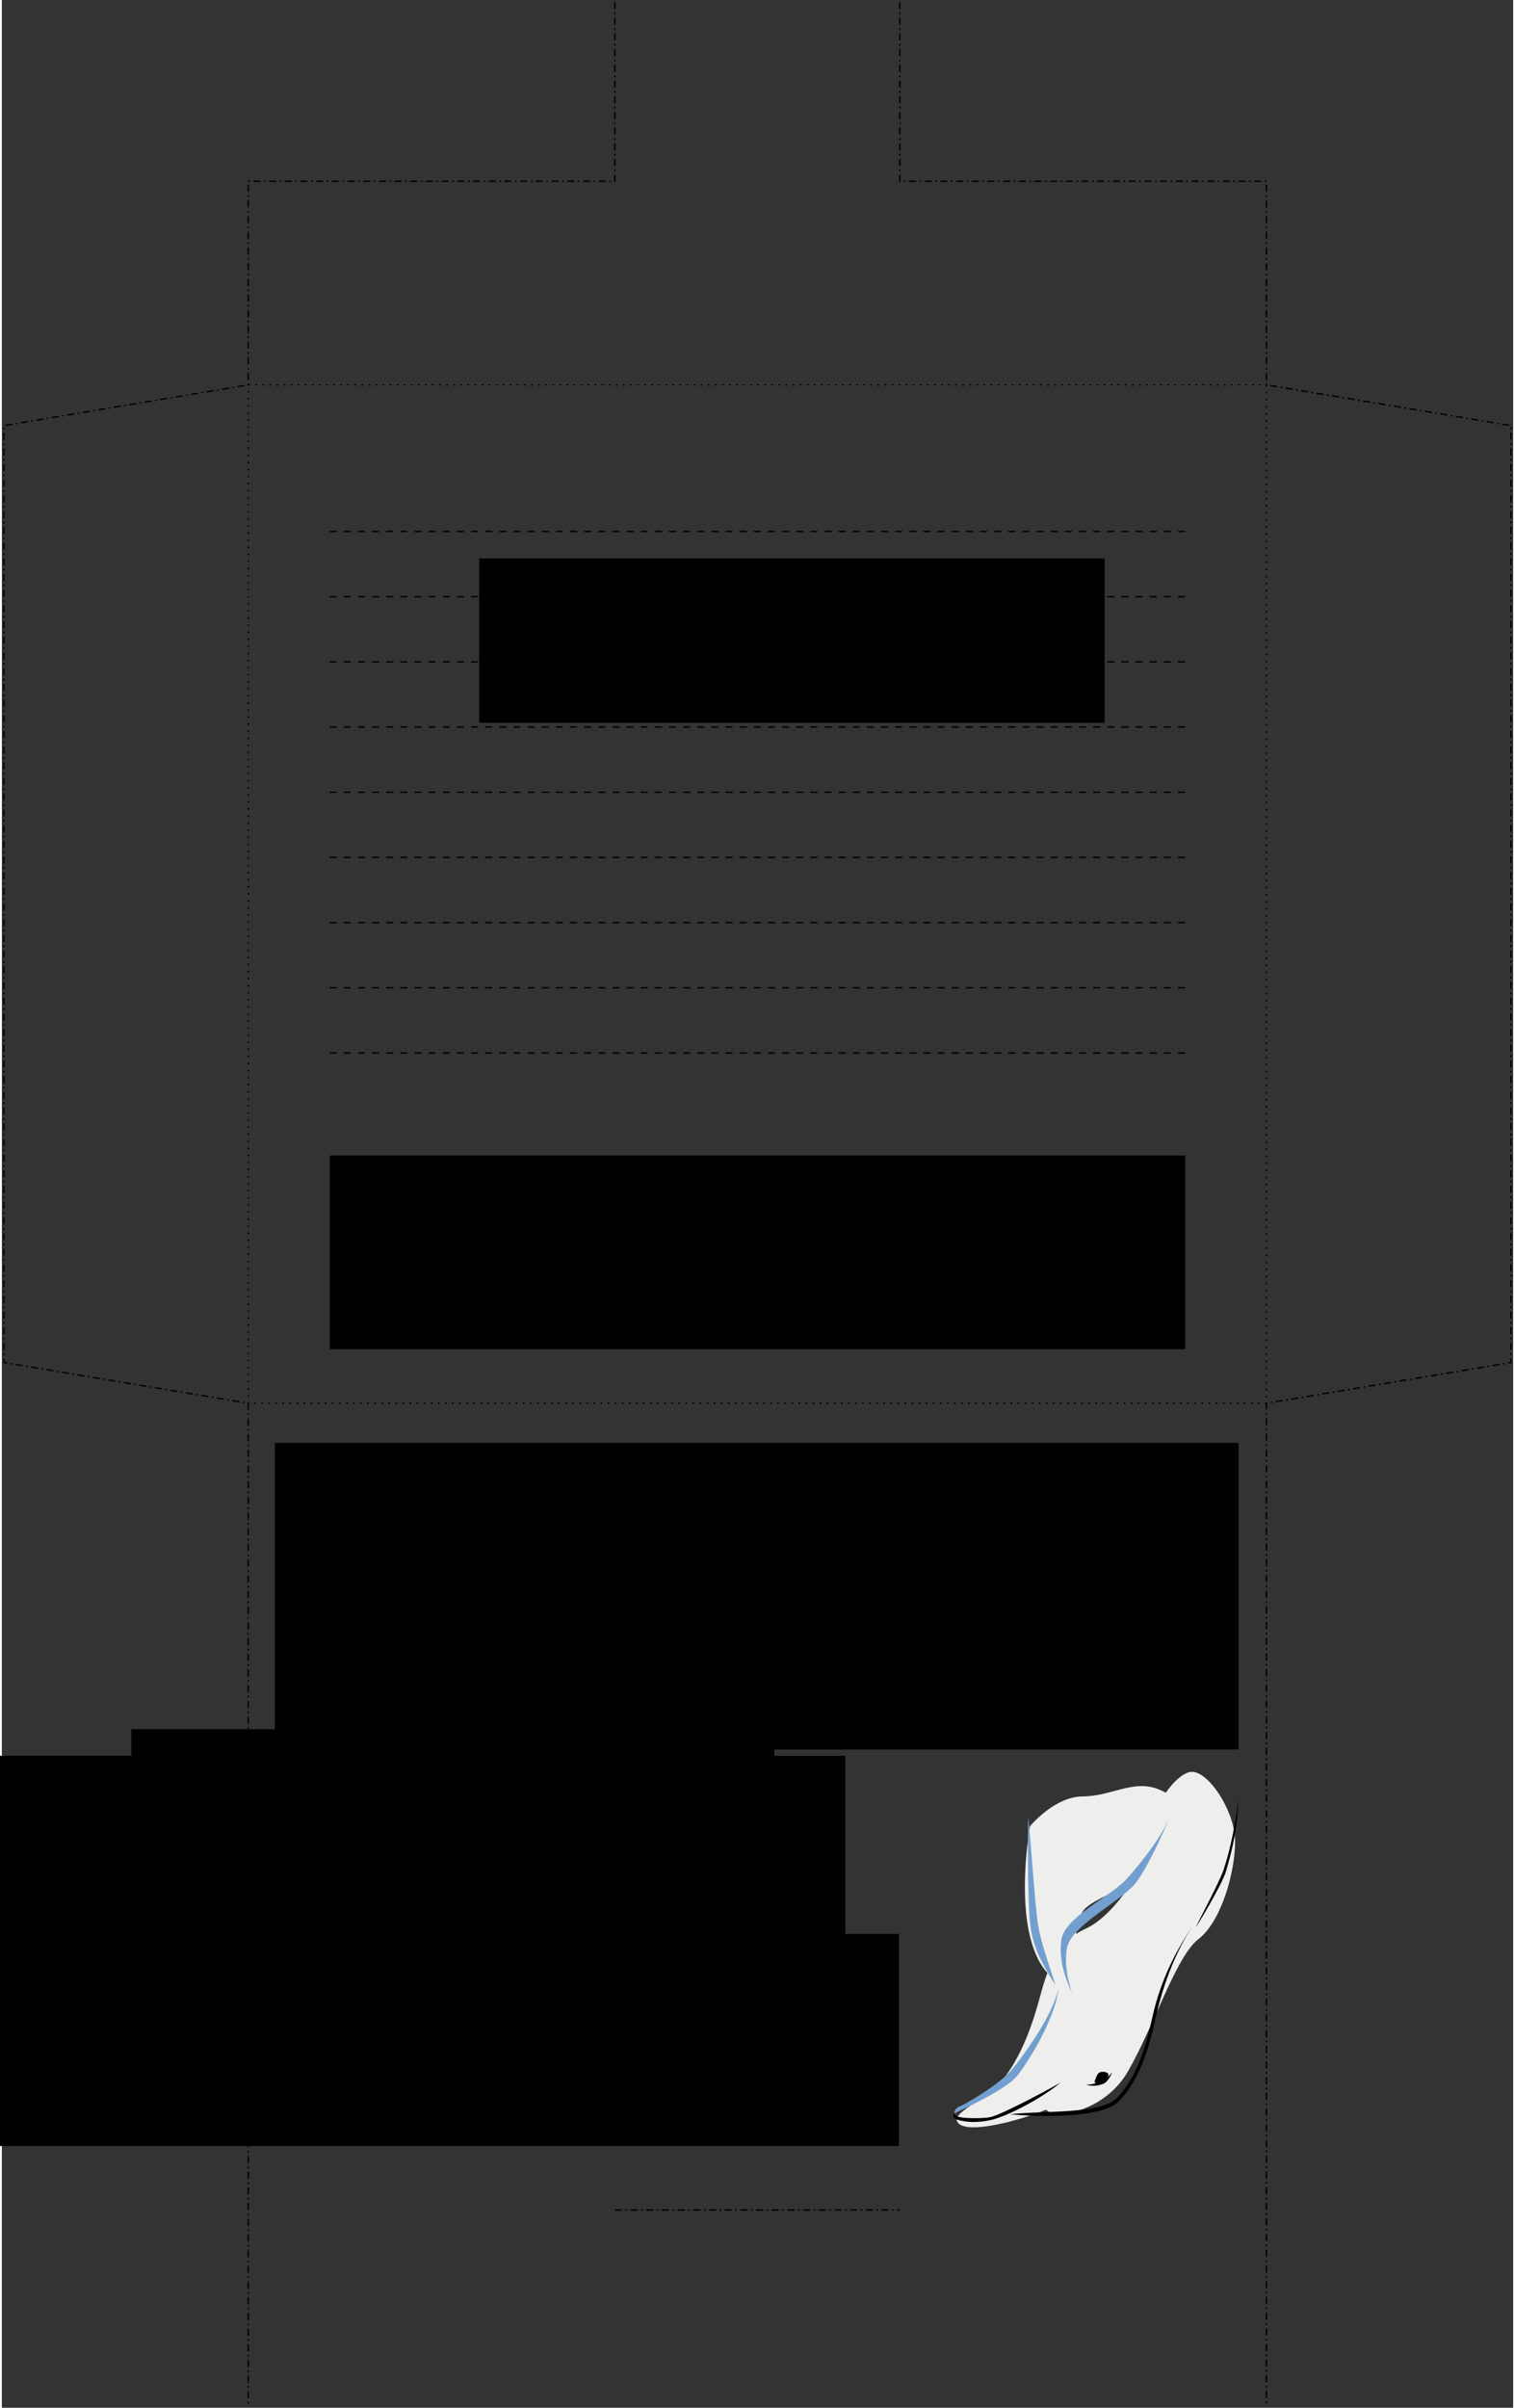 <?xml version="1.0" encoding="UTF-8" standalone="no"?>
<!-- Creator: fig2dev Version 3.2 Patchlevel 5c -->

<!-- CreationDate: Thu Sep 15 10:25:19 2011 -->

<!-- Magnification: 1.050 -->

<svg
   xmlns:dc="http://purl.org/dc/elements/1.1/"
   xmlns:cc="http://creativecommons.org/ns#"
   xmlns:rdf="http://www.w3.org/1999/02/22-rdf-syntax-ns#"
   xmlns:svg="http://www.w3.org/2000/svg"
   xmlns="http://www.w3.org/2000/svg"
   xmlns:sodipodi="http://sodipodi.sourceforge.net/DTD/sodipodi-0.dtd"
   xmlns:inkscape="http://www.inkscape.org/namespaces/inkscape"
   width="7.3in"
   height="11.6in"
   viewBox="-12 -12 8765 13962"
   id="svg2"
   version="1.1"
   inkscape:version="0.48.2 r9819"
   sodipodi:docname="cd_envelope-glcomo.svg">
  <rect x="-12" y="-12" width="8765" height="13962" fill="#333333" stroke="none"/>
  <defs
     id="defs42" />
  <sodipodi:namedview
     pagecolor="#ffffff"
     bordercolor="#666666"
     borderopacity="1"
     objecttolerance="10"
     gridtolerance="10"
     guidetolerance="10"
     inkscape:pageopacity="0"
     inkscape:pageshadow="2"
     inkscape:window-width="1024"
     inkscape:window-height="552"
     id="namedview40"
     showgrid="false"
     showguides="true"
     inkscape:guide-bbox="true"
     inkscape:zoom="1"
     inkscape:cx="275.72014"
     inkscape:cy="495.02698"
     inkscape:window-x="0"
     inkscape:window-y="0"
     inkscape:window-maximized="1"
     inkscape:current-layer="g4">
    <sodipodi:guide
       orientation="1,0"
       position="514,585"
       id="guide3371" />
    <sodipodi:guide
       orientation="1,0"
       position="143,574"
       id="guide3373" />
    <sodipodi:guide
       orientation="0,1"
       position="226,475"
       id="guide3375" />
    <sodipodi:guide
       orientation="0,1"
       position="277,843"
       id="guide3377" />
  </sodipodi:namedview>
  <g
     style="stroke-width:.025in; fill:none"
     id="g4">
    <!-- Line: box -->
    <rect
       x="1417"
       y="2220"
       width="5905"
       height="5905"
       rx="0"
       style="stroke:#000000;stroke-width:8; stroke-linejoin:miter; stroke-linecap:butt; stroke-dasharray:10 31;"
       id="rect6" />
    <!-- Line -->
    <polyline
       points="3543,0 3543,1039 1417,1039 1417,2220 0,2456 0,7889 1417,8125 1417,13937 "
       style="stroke:#000000;stroke-width:8; stroke-linejoin:miter; stroke-linecap:butt; stroke-dasharray:41 20 10 20;"
       id="polyline8" />
    <!-- Line -->
    <polyline
       points="5196,0 5196,1039 7322,1039 7322,2220 8740,2456 8740,7889 7322,8125 7322,13937 "
       style="stroke:#000000;stroke-width:8; stroke-linejoin:miter; stroke-linecap:butt; stroke-dasharray:41 20 10 20;"
       id="polyline10" />
    <!-- Line -->
    <polyline
       points="3543,12803 5196,12803 "
       style="stroke:#000000;stroke-width:8; stroke-linejoin:miter; stroke-linecap:butt; stroke-dasharray:41 20 10 20;"
       id="polyline12" />
    <!-- Line -->
    <polyline
       points="1889,3070 6850,3070 "
       style="stroke:#000000;stroke-width:8; stroke-linejoin:miter; stroke-linecap:butt; stroke-dasharray:41 41;"
       id="polyline14" />
    <!-- Line -->
    <polyline
       points="1889,3448 6850,3448 "
       style="stroke:#000000;stroke-width:8; stroke-linejoin:miter; stroke-linecap:butt; stroke-dasharray:41 41;"
       id="polyline16" />
    <!-- Line -->
    <polyline
       points="1889,3826 6850,3826 "
       style="stroke:#000000;stroke-width:8; stroke-linejoin:miter; stroke-linecap:butt; stroke-dasharray:41 41;"
       id="polyline18" />
    <!-- Line -->
    <polyline
       points="1889,4204 6850,4204 "
       style="stroke:#000000;stroke-width:8; stroke-linejoin:miter; stroke-linecap:butt; stroke-dasharray:41 41;"
       id="polyline20" />
    <!-- Line -->
    <polyline
       points="1889,4582 6850,4582 "
       style="stroke:#000000;stroke-width:8; stroke-linejoin:miter; stroke-linecap:butt; stroke-dasharray:41 41;"
       id="polyline22" />
    <!-- Line -->
    <polyline
       points="1889,4960 6850,4960 "
       style="stroke:#000000;stroke-width:8; stroke-linejoin:miter; stroke-linecap:butt; stroke-dasharray:41 41;"
       id="polyline24" />
    <!-- Line -->
    <polyline
       points="1889,5338 6850,5338 "
       style="stroke:#000000;stroke-width:8; stroke-linejoin:miter; stroke-linecap:butt; stroke-dasharray:41 41;"
       id="polyline26" />
    <!-- Line -->
    <polyline
       points="1889,5716 6850,5716 "
       style="stroke:#000000;stroke-width:8; stroke-linejoin:miter; stroke-linecap:butt; stroke-dasharray:41 41;"
       id="polyline28" />
    <!-- Line -->
    <polyline
       points="1889,6094 6850,6094 "
       style="stroke:#000000;stroke-width:8; stroke-linejoin:miter; stroke-linecap:butt; stroke-dasharray:41 41;"
       id="polyline30" />
    <!-- Line -->
    <!-- Line -->
    <!-- Line -->
    <!-- Line -->
    <flowRoot
       xml:space="preserve"
       id="flowRoot3391"
       style="font-size:12px;font-style:normal;font-variant:normal;font-weight:normal;font-stretch:normal;text-align:start;line-height:125%;letter-spacing:0px;word-spacing:0px;writing-mode:lr-tb;text-anchor:start;fill:#000000;fill-opacity:1;stroke:none;font-family:FreeSans;-inkscape-font-specification:FreeSans"
       transform="matrix(13.374,0,0,13.374,-22.715,201.977)"><flowRegion
         id="flowRegion3393"><rect
           id="rect3395"
           width="371"
           height="84"
           x="143"
           y="485" /></flowRegion><flowPara
         id="flowPara3397"
         style="font-size:14px">Software prodotto dalla comunità Free and Open Source e rilasciato sotto varie licenze libere.</flowPara><flowPara
         id="flowPara3401"
         style="font-size:14px" /><flowPara
         id="flowPara3405"
         style="font-size:14px">Disco masterizzato dal Gruppo Linux Como.</flowPara></flowRoot>  </g>
  <g
     id="g3098-3"
     transform="matrix(16.717,0,0,-16.717,-35.311,17937.161)">
    <flowRoot
       xml:space="preserve"
       id="flowRoot3294"
       style="fill:black;stroke:none;stroke-opacity:1;stroke-width:1px;stroke-linejoin:miter;stroke-linecap:butt;fill-opacity:1;font-family:FreeSans;font-style:normal;font-weight:normal;font-size:12px;-inkscape-font-specification:FreeSans;font-stretch:normal;font-variant:normal;text-anchor:start;text-align:start;writing-mode:lr;line-height:125%;letter-spacing:0px;word-spacing:0px"><flowRegion
         id="flowRegion3296"><rect
           id="rect3298"
           width="217"
           height="57"
           x="167"
           y="823" /></flowRegion><flowPara
         id="flowPara3300"></flowPara></flowRoot>  </g>
  <g
     id="g3313"
     transform="matrix(-1,0,0,-1,8729.087,20611.332)">
    <flowRoot
       transform="matrix(13.374,0,0,13.374,1386.736,-3169.964)"
       style="font-size:40px;font-style:normal;font-weight:normal;line-height:125%;letter-spacing:0px;word-spacing:0px;fill:#000000;fill-opacity:1;stroke:none;font-family:Sans"
       id="flowRoot3023-8"
       xml:space="preserve"><flowRegion
         id="flowRegion3025-8"><rect
           y="848.595"
           x="160.923"
           height="91.956"
           width="415.802"
           id="rect3027-5" /></flowRegion><flowPara
         style="font-size:64px;font-style:normal;font-variant:normal;font-weight:normal;font-stretch:normal;text-align:start;line-height:125%;writing-mode:lr-tb;text-anchor:start;font-family:FreeSans;-inkscape-font-specification:FreeSans"
         id="flowPara3029-8">GL-Como</flowPara></flowRoot>    <flowRoot
       transform="matrix(13.374,0,0,13.374,1760.769,3283.805)"
       style="font-size:20px;font-style:normal;font-weight:normal;line-height:125%;letter-spacing:0px;word-spacing:0px;fill:#000000;fill-opacity:1;stroke:none;font-family:Sans"
       id="flowRoot3048-4"
       xml:space="preserve"><flowRegion
         id="flowRegion3050-3"><rect
           style="font-size:20px"
           y="483.769"
           x="186.911"
           height="62.97"
           width="278.867"
           id="rect3052-7" /></flowRegion><flowPara
         style="font-size:32px;font-style:normal;font-variant:normal;font-weight:normal;font-stretch:normal;font-family:FreeSans;-inkscape-font-specification:FreeSans"
         id="flowPara3054-1">www.gl-como.it</flowPara></flowRoot>    <flowRoot
       xml:space="preserve"
       id="flowRoot3056-8"
       style="font-size:40px;font-style:normal;font-weight:normal;line-height:125%;letter-spacing:0px;word-spacing:0px;fill:#000000;fill-opacity:1;stroke:none;font-family:Sans"
       transform="matrix(13.378,0,0,13.374,-156.25,3701.111)"><flowRegion
         id="flowRegion3058-0"><rect
           id="rect3060-9"
           width="417.801"
           height="132.937"
           x="128.938"
           y="506.758" /></flowRegion><flowPara
         style="font-size:13.997px;font-style:normal;font-variant:normal;font-weight:normal;font-stretch:normal;font-family:FreeSans;-inkscape-font-specification:FreeSans"
         id="flowPara3076-7">Per chiedere suggerimenti, consigli o informazioni, potete utilizzare la nostra mailing list.</flowPara><flowPara
         style="font-size:13.997px;font-style:normal;font-variant:normal;font-weight:normal;font-stretch:normal;font-family:FreeSans;-inkscape-font-specification:FreeSans"
         id="flowPara3096-9">www.gl-como.it/contattaci/mailing-list/    o</flowPara><flowPara
         style="font-size:13.997px;font-style:normal;font-variant:normal;font-weight:bold;font-stretch:normal;font-family:FreeSans;-inkscape-font-specification:FreeSans Bold"
         id="flowPara3074-9">http://lists.linux.it/listinfo/gl-como</flowPara><flowPara
         style="font-size:13.997px;font-style:normal;font-variant:normal;font-weight:normal;font-stretch:normal;font-family:FreeSans;-inkscape-font-specification:FreeSans"
         id="flowPara3068-3" /><flowPara
         style="font-size:13.997px;font-style:normal;font-variant:normal;font-weight:normal;font-stretch:normal;font-family:FreeSans;-inkscape-font-specification:FreeSans"
         id="flowPara3090-2">Oppure veniteci a trovare, ci incontriamo <flowSpan
   id="flowSpan3292"
   style="font-size:13.997px;font-weight:bold;-inkscape-font-specification:FreeSans Bold">tutti i mercoledì sera dalle ore 21:30 in sala Noseda a Como in Via Italia Libera, 23</flowSpan>.</flowPara><flowPara
         id="flowPara3064-3"
         style="font-size:13.997px" /><flowPara
         id="flowPara3066-7"
         style="font-size:12px" /></flowRoot>    <g
       id="g3173"
       transform="matrix(2.479,0,0,2.479,1497.187,7987.884)">
      <path
         inkscape:connector-curvature="0"
         id="path3269"
         d="m 648.553,120.897 c -47.31,0 -125.128,22.9 -169.655,41.22 -19.79,-24.427 -137.021,-4.648 -191.3,89.566 -61.761,107.201 -112.141,268.696 -164.914,309.408 -52.772,40.712 -85.755,154.704 -85.755,227.985 0,73.281 65.966,170.989 105.545,162.846 18.185,-3.741 39.126,-23.142 56.483,-48.345 5.016,2.685 10.318,5.263 16.079,7.633 59.369,24.427 112.141,-16.285 178.107,-16.285 65.965,0 123.479,-69.464 123.479,-69.464 0,0 45.703,-247.385 -40.61,-343.504 6.882,-18.155 11.933,-35.792 16.079,-51.144 13.193,-48.854 37.402,-132.901 85.755,-195.416 40.743,-52.675 131.931,-81.423 105.545,-105.85 -6.596,-6.107 -19.068,-8.651 -34.838,-8.651 l 0,0 z M 408.81,573.05 c -1.604,17.723 -4.18,35.457 -15.667,53.179 -12.436,19.187 -61.663,40.209 -112.141,63.866 29.147,-45.201 68.209,-87.82 105.545,-104.578 8.119,-3.644 15.401,-7.896 22.263,-12.468 l 0,0 z"
         style="fill:#eeeeec;fill-opacity:1;fill-rule:evenodd;stroke:none" />
      <path
         id="path5145"
         style="fill:#000000;fill-opacity:1;fill-rule:evenodd;stroke:none;display:inline"
         d="m 563.279,151.392 c -72.174,-7.018 -215.258,-8.408 -252.952,29.172 -37.694,37.58 -65.24,94.844 -85.537,187.898 -20.297,93.054 -52.25,170.541 -92.843,229.595 40.594,-59.054 79.003,-129.837 99.3,-222.891 20.297,-93.054 46.067,-149.222 83.761,-186.802 37.694,-37.58 174.686,-28.054 248.272,-36.971 l 0,0 z"
         sodipodi:nodetypes="csscssc"
         inkscape:connector-curvature="0" />
      <path
         style="fill:#729fcf;fill-opacity:1;fill-rule:evenodd;stroke:none;display:inline"
         d="m 418.981,436.04 c 11.541,27.394 31.579,69.271 24.478,122.963 -7.102,53.692 -116.293,101.905 -153.578,143.544 -37.285,41.639 -77.742,95.093 -94.609,132.348 -16.867,37.256 46.43,-116.067 81.672,-151.049 C 320.306,640.803 422.567,588.846 430.521,539.041 438.95,486.27 417.205,434.944 418.981,436.04 l 0,0 z"
         id="path5147"
         sodipodi:nodetypes="csssssc"
         inkscape:connector-curvature="0" />
      <path
         style="fill:#729fcf;fill-opacity:1;fill-rule:evenodd;stroke:none;display:inline"
         d="m 458.041,454.668 c 29.295,47.118 50.601,84.373 57.703,135.874 7.102,51.501 6.214,234.492 5.326,253.12 C 520.183,862.289 505.406,638.394 497.796,593.595 488.429,538.446 456.266,456.859 458.041,454.668 z"
         id="path5149"
         sodipodi:nodetypes="csssc"
         inkscape:connector-curvature="0" />
      <path
         style="fill:#000000;fill-opacity:1;fill-rule:evenodd;stroke:none;display:inline"
         d="m 652.212,133.403 c -12.602,-0.33 -27.49,0.858 -43.908,4.58 -43.782,9.926 -128.83,57.413 -163.677,88.293 -0.894,-1.103 137.079,-76.099 165.326,-81.678 19.685,-3.888 89.909,-4.141 81.632,8.142 l 2.68,2.544 c 1.904,-5.75 1.579,-11.748 -2.061,-13.995 -4.468,-2.757 -18.989,-7.339 -39.992,-7.888 z"
         id="path5151"
         inkscape:connector-curvature="0" />
      <path
         style="fill-opacity:1;fill-rule:evenodd;stroke:none;display:inline"
         d="M 128.968,589.116 C 117.732,611.811 71.88,698.457 63.595,724.024 53.38,755.544 40.101,802.195 28.865,889.191 31.929,819.846 42.144,774.457 58.488,718.98 67.563,688.173 128.968,586.594 128.968,589.116 l 0,0 z"
         id="path5153"
         sodipodi:nodetypes="cscsc"
         inkscape:connector-curvature="0" />
      <path
         style="fill-opacity:1;fill-rule:evenodd;stroke:none;display:inline"
         d="m 387.523,221.408 c -18.259,-7.182 -37.313,-1.251 -44.661,2.465 -7.347,3.716 -15.291,17.266 -18.477,25.763 -3.186,8.496 -1.505,-4.534 18.832,-16.939 20.337,-12.405 44.438,-13.473 44.306,-11.288 z"
         id="path5155"
         inkscape:connector-curvature="0" />
      <path
         style="fill-opacity:1;fill-rule:evenodd;stroke:none;display:inline"
         d="m 350.168,223.73 c 7.99,0 17.62,-0.59 14.957,5.985 -2.663,6.575 -5.623,16.627 -10.519,19.217 -6.214,3.287 -21.306,2.191 -21.306,-5.479 0,-7.67 15.091,-19.724 16.867,-19.724 z"
         id="path5157"
         sodipodi:nodetypes="csssc"
         inkscape:connector-curvature="0" />
      <path
         style="fill:#729fcf;fill-opacity:1;fill-rule:evenodd;stroke:none;display:inline"
         d="m 691.585,152.741 c -1.115,1.655 -3.551,3.462 -7.833,5.598 -11.088,5.531 -108.676,49.804 -135.435,81.169 -18.914,22.169 -87.786,125.799 -98.33,205.085 16.083,-62.864 69.392,-138.747 107.812,-187.273 27.851,-35.177 114.818,-85.239 125.541,-88.548 5.262,-1.624 9.091,-7.945 10.926,-13.486 l -2.68,-2.544 z"
         id="path3169"
         inkscape:connector-curvature="0"
         sodipodi:nodetypes="csscsscc" />
    </g>
    <flowRoot
       transform="matrix(13.374,0,0,13.374,1696.832,-2137.101)"
       style="font-size:40px;font-style:normal;font-weight:normal;line-height:125%;letter-spacing:0px;word-spacing:0px;fill:#000000;fill-opacity:1;stroke:none;font-family:Sans"
       id="flowRoot3023-8-7"
       xml:space="preserve"><flowRegion
         id="flowRegion3025-8-5"><rect
           y="848.595"
           x="160.923"
           height="91.956"
           width="415.802"
           id="rect3027-5-9" /></flowRegion><flowPara
         style="font-size:28px;font-style:normal;font-variant:normal;font-weight:normal;font-stretch:normal;text-align:start;line-height:125%;writing-mode:lr-tb;text-anchor:start;font-family:FreeSans;-inkscape-font-specification:FreeSans"
         id="flowPara3029-8-2">Gruppo Linux Como</flowPara></flowRoot>  </g>
</svg>